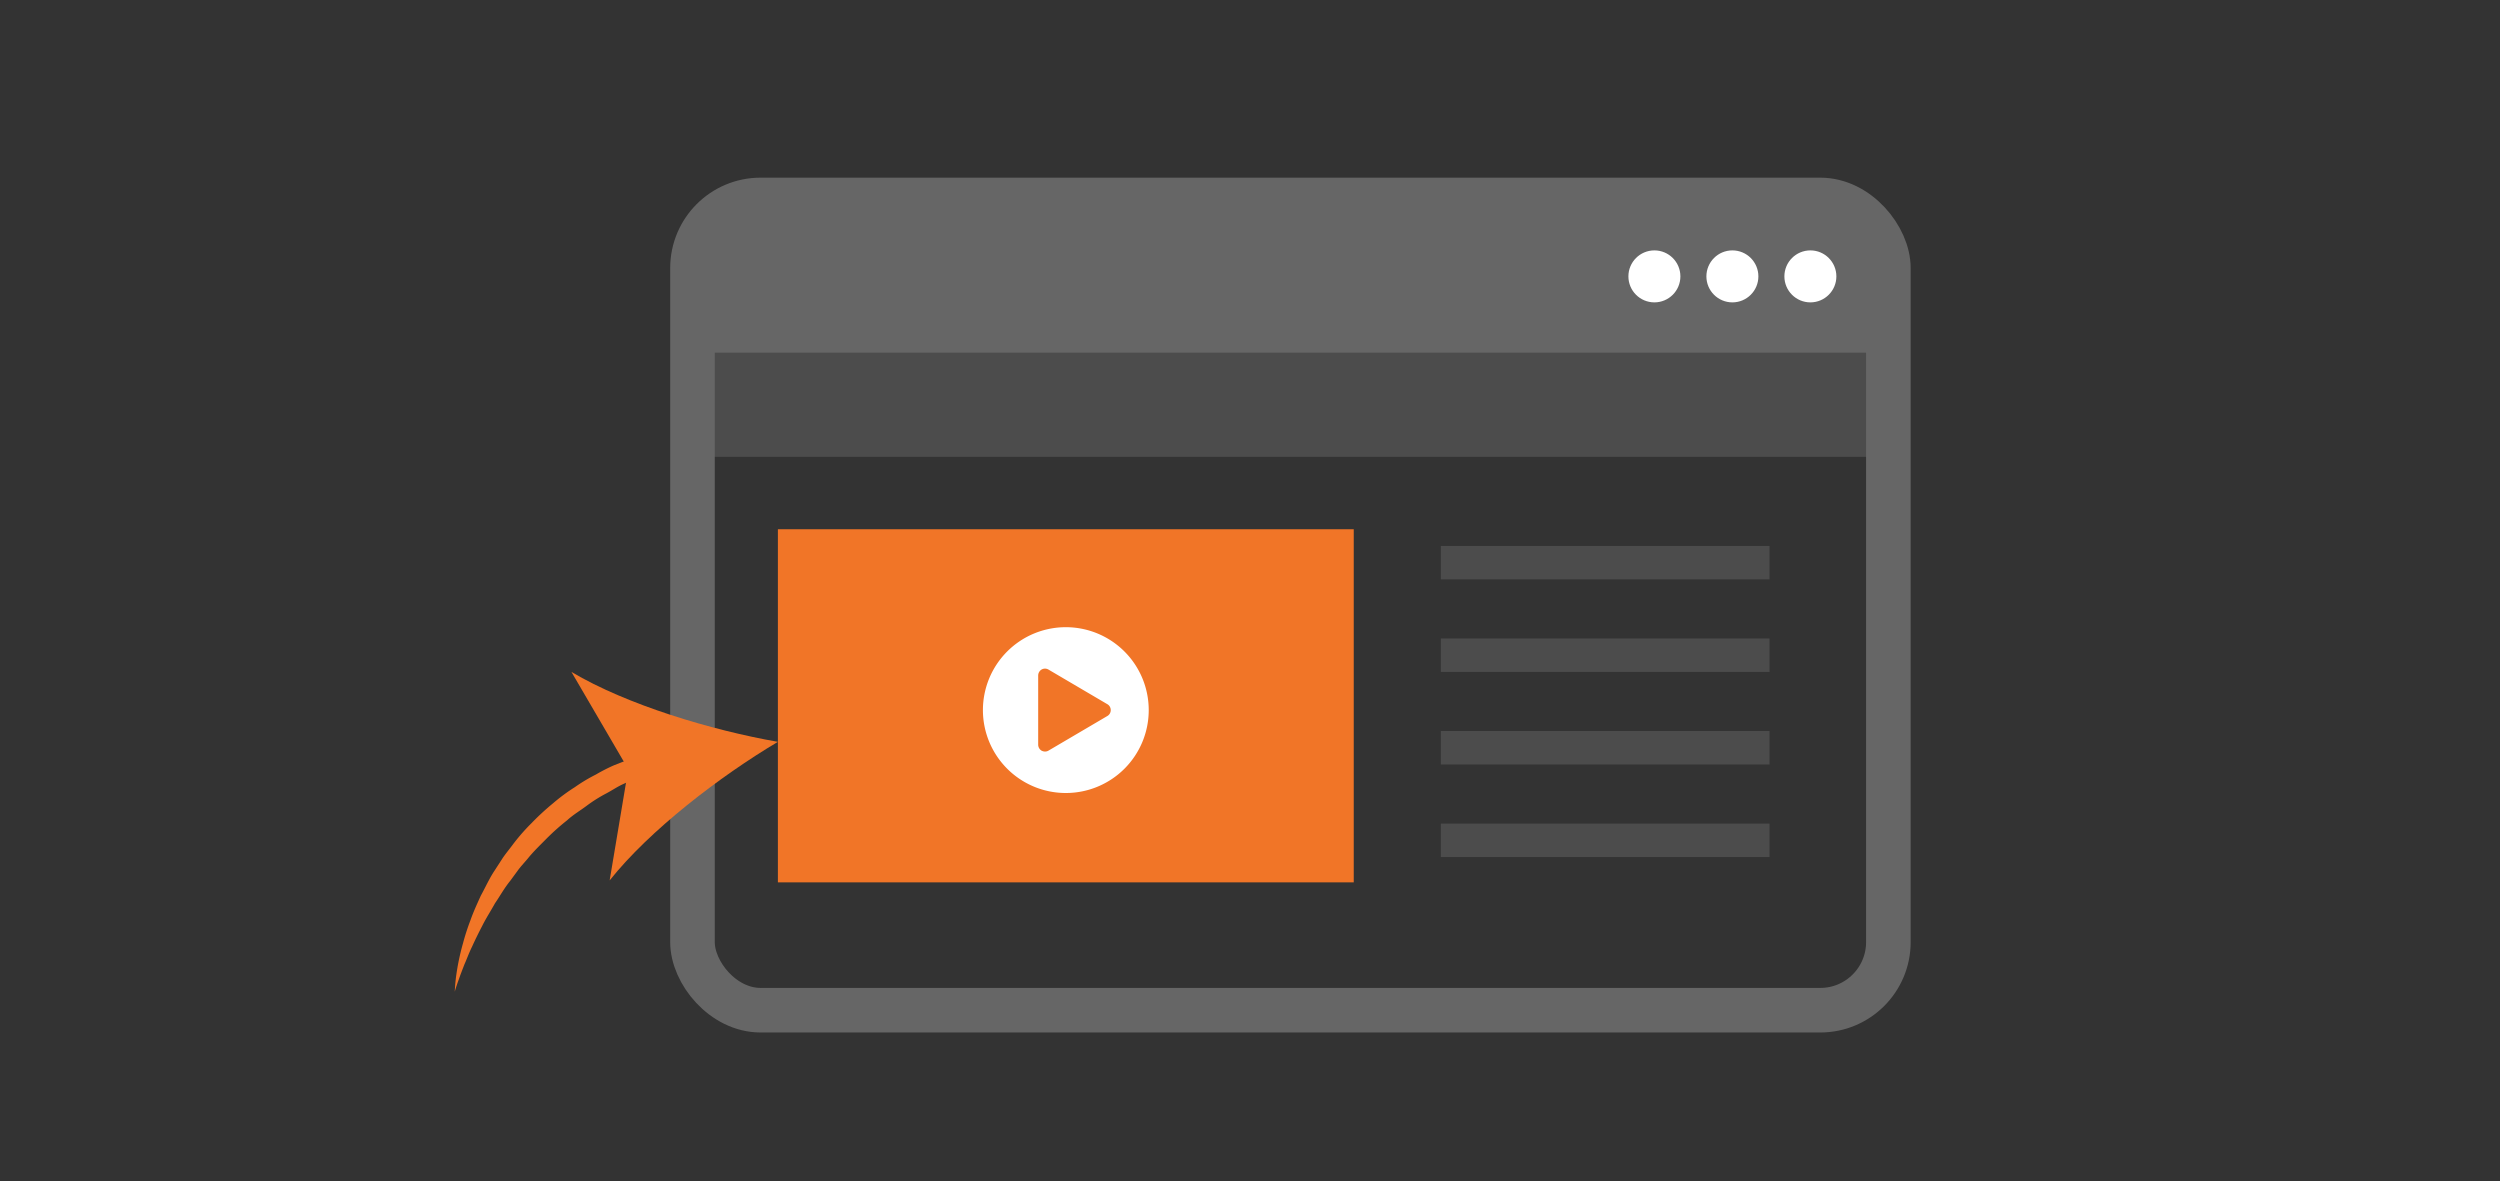 <svg id="Layer_1" data-name="Layer 1" xmlns="http://www.w3.org/2000/svg" viewBox="0 0 224.378 106"><rect x="0" y="0" width="224.378" height="106" fill="#333333" stroke="none"/><defs><style>.cls-1,.cls-5{fill:none;stroke:#666;stroke-miterlimit:10}.cls-1{stroke-width:4px}.cls-2,.cls-6{fill:#666}.cls-3{fill:#f17527}.cls-4{fill:#fff}.cls-5{stroke-width:3px}.cls-5,.cls-6{opacity:.5}</style></defs><title>home-icons</title><rect class="cls-1" x="62.151" y="17.945" width="107.333" height="72.722" rx="6.113" ry="6.113"/><path class="cls-2" d="M68.263 17.945h95.108a6.113 6.113 0 0 1 6.113 6.113v7.609H62.151v-7.61a6.113 6.113 0 0 1 6.112-6.112z"/><path class="cls-3" d="M69.817 47.5H121.5v31.693H69.817z"/><path class="cls-4" d="M103.1 63.732a7.441 7.441 0 1 1-7.441-7.441 7.443 7.443 0 0 1 7.441 7.441zm-3.41 0a.605.605 0 0 0-.31-.533l-5.272-3.1a.615.615 0 0 0-.62-.01.63.63 0 0 0-.31.542v6.202a.63.63 0 0 0 .31.543.705.705 0 0 0 .31.077.604.604 0 0 0 .31-.087l5.272-3.1a.605.605 0 0 0 .31-.534z"/><path class="cls-5" d="M129.317 67.112h29.5M129.317 58.806h29.5M129.317 50.5h29.5M129.317 75.418h29.5"/><circle class="cls-4" cx="148.484" cy="24.806" r="2.333"/><circle class="cls-4" cx="155.484" cy="24.806" r="2.333"/><circle class="cls-4" cx="162.484" cy="24.806" r="2.333"/><path class="cls-3" d="M40.817 89s.008-.44.098-1.208a21.167 21.167 0 0 1 .642-3.14 20.133 20.133 0 0 1 .663-2.048c.252-.724.59-1.46.937-2.224.407-.732.756-1.535 1.25-2.27l.726-1.123c.255-.37.542-.718.813-1.079a17.611 17.611 0 0 1 1.766-2.036 22.383 22.383 0 0 1 1.922-1.774 16.595 16.595 0 0 1 1.968-1.455 14.648 14.648 0 0 1 1.878-1.127 16.061 16.061 0 0 1 1.647-.84l1.325-.52 1.152-.45.592 1.626-1.056.485-1.209.555c-.469.208-.95.535-1.504.832a13.11 13.11 0 0 0-1.72 1.076c-.573.437-1.236.818-1.817 1.35a20.47 20.47 0 0 0-1.81 1.61c-.578.59-1.19 1.167-1.718 1.825-.271.322-.56.632-.817.964l-.742 1.013c-.53.647-.924 1.372-1.377 2.03-.384.697-.81 1.35-1.137 2.008-.34.654-.649 1.28-.914 1.87-.288.58-.483 1.14-.7 1.624-.189.493-.36.924-.48 1.285-.266.715-.378 1.141-.378 1.141z"/><path class="cls-3" d="M69.817 66.581c-5.206 3.097-11.49 7.904-15.1 12.437l1.67-9.976-5.098-8.734c4.983 2.959 12.562 5.226 18.528 6.273z"/><path class="cls-6" d="M62.151 31.667h107.333V41H62.151z"/></svg>